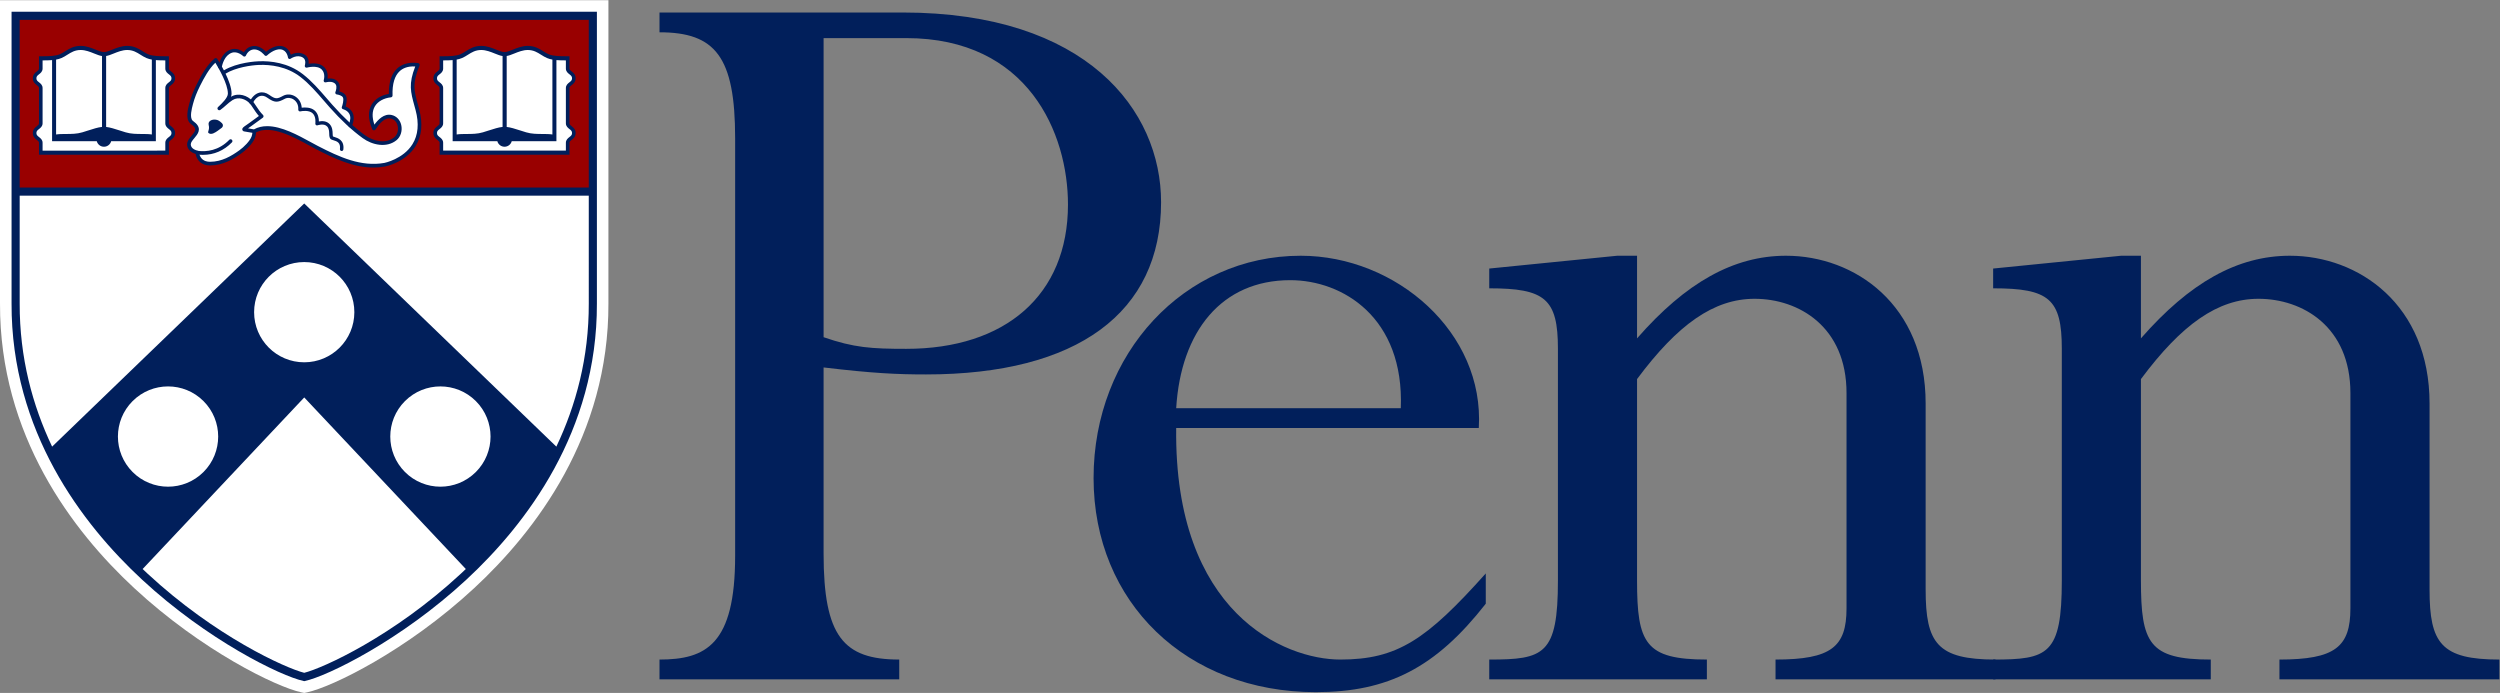 <?xml version="1.0" encoding="UTF-8" standalone="no"?>
<svg
   xmlns:dc="http://purl.org/dc/elements/1.1/"
   xmlns:cc="http://creativecommons.org/ns#"
   xmlns:rdf="http://www.w3.org/1999/02/22-rdf-syntax-ns#"
   xmlns:svg="http://www.w3.org/2000/svg"
   xmlns="http://www.w3.org/2000/svg"
   xmlns:sodipodi="http://sodipodi.sourceforge.net/DTD/sodipodi-0.dtd"
   xmlns:inkscape="http://www.inkscape.org/namespaces/inkscape"
   version="1.1"
   id="svg2"
   xml:space="preserve"
   width="866.96"
   height="240.307"
   viewBox="0 0 866.96 240.307"
   sodipodi:docname="UniversityofPennsylvania_SimplifiedLogo_RGB.eps"><rect x="0" y="0" width="866.96" height="240.307" fill="#808080" stroke="none"/><defs
     id="defs6" /><sodipodi:namedview
     pagecolor="#ffffff"
     bordercolor="#666666"
     borderopacity="1"
     objecttolerance="10"
     gridtolerance="10"
     guidetolerance="10"
     inkscape:pageopacity="0"
     inkscape:pageshadow="2"
     inkscape:window-width="640"
     inkscape:window-height="480"
     id="namedview4" /><g
     id="g10"
     inkscape:groupmode="layer"
     inkscape:label="ink_ext_XXXXXX"
     transform="matrix(1.333,0,0,-1.333,0,240.307)"><g
       id="g12"
       transform="scale(0.1)"><path
         d="m 2142.6,362.422 c 0,-214.973 51.46,-275.524 196.78,-275.524 V 35.41 H 1715.7 v 51.488 c 121.1,0 196.78,39.383 196.78,269.473 V 1443.23 c 0,211.93 -51.45,275.5 -196.78,275.5 v 51.48 h 632.75 c 478.37,0 672.13,-254.31 672.13,-493.48 0,-287.617 -217.99,-448.089 -611.58,-448.089 -75.68,0 -139.26,3.039 -266.4,18.195 V 362.422 Z m 0,563.101 c 78.71,-27.238 124.12,-30.293 214.95,-30.293 257.33,0 420.82,139.29 420.82,375.45 0,184.66 -102.93,432.92 -420.82,432.92 H 2142.6 v -778.077 0"
         style="fill:#011f5b;fill-opacity:1;fill-rule:nonzero;stroke:none"
         id="path14" /><path
         d="m 3059.91,689.371 c -6,-481.391 281.6,-602.473 426.89,-602.473 148.38,0 224.07,51.442 378.48,224.051 V 232.211 C 3735.1,65.691 3610.93,2.121 3423.25,2.121 c -336.09,0 -578.28,233.109 -578.28,557.098 0,323.914 236.18,578.231 538.9,578.231 248.3,0 478.39,-199.825 463.26,-448.079 h -787.22 z m 584.34,51.5 c 9.09,236.117 -151.36,332.999 -287.63,332.999 -178.62,0 -284.6,-133.214 -296.71,-332.999 h 584.34 v 0"
         style="fill:#011f5b;fill-opacity:1;fill-rule:nonzero;stroke:none"
         id="path16" /><path
         d="m 5009.63,268.582 c 0,-139.293 30.33,-181.684 181.69,-181.684 V 35.41 H 4619.1 v 51.488 c 145.29,0 184.69,33.25 184.69,133.204 v 560.097 c 0,172.567 -124.17,245.221 -239.21,245.221 -105.96,0 -199.83,-66.58 -305.75,-208.877 V 292.762 C 4258.83,129.289 4280,86.898 4440.5,86.898 V 35.41 h -566.17 v 51.488 c 142.28,0 178.66,12.113 178.66,205.864 V 895.23 c 0,130.19 -33.36,157.45 -178.66,157.45 v 51.45 l 333.01,33.32 h 51.49 V 922.484 c 127.15,145.336 251.32,214.966 387.53,214.966 178.62,0 363.27,-127.16 363.27,-384.501 v -484.367 0"
         style="fill:#011f5b;fill-opacity:1;fill-rule:nonzero;stroke:none"
         id="path18" /><path
         d="m 6320.56,268.582 c 0,-139.293 30.28,-181.684 181.67,-181.684 V 35.41 h -572.18 v 51.488 c 145.29,0 184.62,33.25 184.62,133.204 v 560.097 c 0,172.567 -124.09,245.221 -239.14,245.221 -105.98,0 -199.82,-66.58 -305.83,-208.877 V 292.762 c 0,-163.473 21.24,-205.864 181.69,-205.864 V 35.41 h -566.18 v 51.488 c 142.31,0 178.65,12.113 178.65,205.864 V 895.23 c 0,130.19 -33.29,157.45 -178.65,157.45 v 51.45 l 333.09,33.32 h 51.4 V 922.484 c 127.18,145.336 251.33,214.966 387.55,214.966 178.61,0 363.31,-127.16 363.31,-384.501 v -484.367 0"
         style="fill:#011f5b;fill-opacity:1;fill-rule:nonzero;stroke:none"
         id="path20" /><path
         d="M 1582.84,1802.26 H -0.004 c 0,0 0.012,-784.87 0.008,-789.02 C -1.047,669.762 189.297,420.988 349.152,272.781 524.965,109.77 718.793,15.801 783.559,1.691 L 791.418,0 799.352,1.699 C 864.051,15.801 1057.87,109.77 1233.68,272.781 c 159.87,148.207 350.2,396.981 349.15,740.439 -0.02,9.83 0.01,789.04 0.01,789.04 v 0"
         style="fill:#ffffff;fill-opacity:1;fill-rule:nonzero;stroke:none"
         id="path22" /><path
         d="m 40.023,1760.58 c 0,0 2.094,-458.54 -0.09,-456.32 l 1503.056,-0.02 c 0,214.83 0,456.34 0,456.34 H 40.023 Z M 443.363,1471.91 h 0.004 c 2.309,-1.81 4.711,-3.68 6.403,-6.18 1.796,-2.68 2.714,-5.8 2.636,-9.18 0.078,-3.23 -0.84,-6.36 -2.644,-9.02 -1.684,-2.51 -4.082,-4.38 -6.395,-6.19 -3.594,-2.8 -6.98,-5.45 -6.98,-10.05 v -28.11 l -165.965,0.01 -165.957,-0.01 v 28.11 c 0,4.6 -3.387,7.25 -6.977,10.05 -2.32,1.81 -4.711,3.68 -6.402,6.19 -1.801,2.66 -2.715,5.79 -2.641,9.16 -0.074,3.24 0.84,6.36 2.641,9.04 1.691,2.5 4.082,4.37 6.402,6.18 3.59,2.8 6.977,5.45 6.977,10.05 v 91.75 c 0,4.6 -3.387,7.26 -6.977,10.06 -2.32,1.82 -4.711,3.68 -6.402,6.18 -1.801,2.67 -2.715,5.79 -2.641,9.17 -0.074,3.24 0.84,6.36 2.641,9.03 1.695,2.51 4.191,4.46 6.402,6.19 3.59,2.8 6.977,5.45 6.977,10.05 v 28.95 h 4.223 c 19.402,0.01 36.421,0.44 48.277,5.51 4.844,2.07 9.308,4.87 14.058,7.87 10.165,6.39 21.696,13.63 38.938,13.63 13.824,0 26.676,-5.17 38.059,-9.76 8.039,-3.23 15.625,-6.29 21.289,-6.29 h 2.234 c 5.66,0 13.254,3.06 21.332,6.31 11.344,4.57 24.188,9.74 38.02,9.74 17.242,0 28.765,-7.24 38.96,-13.65 4.727,-2.98 9.192,-5.78 14.032,-7.85 11.851,-5.07 28.875,-5.5 48.277,-5.51 h 4.223 v -28.95 c 0,-4.6 3.386,-7.25 6.98,-10.05 2.203,-1.73 4.707,-3.68 6.395,-6.18 1.804,-2.68 2.722,-5.8 2.644,-9.18 0.078,-3.24 -0.84,-6.36 -2.644,-9.03 -1.684,-2.5 -4.082,-4.36 -6.395,-6.18 -3.594,-2.8 -6.98,-5.46 -6.98,-10.06 v -91.75 c 0,-4.6 3.386,-7.25 6.976,-10.05 z m 635.117,-47.96 c -25.66,-41.05 -75.19,-51.08 -77.24,-51.48 -9.767,-1.73 -19.791,-2.6 -29.802,-2.6 h -0.012 c -51.735,0 -99.547,22.5 -148.039,47.58 -5.465,2.82 -11.524,6.14 -18.059,9.72 -30.949,16.94 -74.152,40.59 -110.726,40.59 -10.633,0 -20.711,-2.01 -29.766,-6.75 l -1.496,-0.79 -0.09,-1.69 c -0.25,-4.78 -1.156,-9.31 -2.711,-13.48 -5.824,-15.6 -24.887,-32.19 -34.176,-38.79 -21.277,-15.31 -47.429,-30.96 -80.039,-30.96 -4.875,0 -9.398,0.7 -13.437,2.07 -5.844,2 -10.883,5.54 -14.543,10.26 -1.785,2.3 -3.289,4.9 -4.469,7.75 -0.941,2.26 -1.523,4.5 -1.879,7.25 l -0.254,1.91 -1.851,0.56 c -12.629,3.79 -20.168,12.05 -20.168,22.11 0,7.57 5.586,14.19 11.007,20.6 8.422,9.98 15.704,18.59 3.829,29.85 -1.114,1.05 -2.407,2.01 -3.668,2.95 -1.727,1.27 -3.36,2.48 -4.832,4.07 -10.418,11.17 -4.262,34.38 -0.586,48.25 l 0.398,1.51 c 3.996,15.19 10.121,30.89 18.731,48.01 11.66,23.19 25.753,49.32 45.503,65.84 0.395,0.33 0.903,0.48 1.415,0.4 0.503,-0.08 0.957,-0.37 1.238,-0.79 0.398,-0.61 2.551,-3.93 5.644,-9.08 l 3.328,-5.56 2.051,6.14 c 5.489,16.4 14.551,27.03 26.93,31.56 13.266,4.87 25.621,-1.96 31.801,-6.46 l 2.609,-1.9 1.684,2.75 c 3.961,6.45 11.246,14.24 23.492,14.79 13.418,0.61 24.379,-8.55 29.687,-14.09 l 1.922,-2.01 2.141,1.79 c 6,5.02 21.664,16.45 37.394,14.32 14.891,-2 20.571,-14.97 22.317,-20.46 l 1.055,-3.3 3.105,1.53 c 7.004,3.47 20.66,8.06 33.484,-0.06 8.243,-5.22 9.223,-14.14 8.598,-20.71 l -0.367,-3.86 3.82,0.64 c 9.645,1.63 27.399,2.74 37.934,-8.02 8.289,-8.46 8.832,-19.43 7.832,-27.13 l -0.496,-3.79 3.8,0.45 c 8.461,0.99 19.829,0.19 25.957,-9.31 4.145,-6.45 2.528,-15.54 1.196,-20.39 l -0.817,-2.96 2.981,-0.73 c 4.926,-1.2 13.566,-4.27 16.137,-11.33 1.914,-5.25 1.293,-14.02 -1.684,-24.07 l -0.762,-2.58 2.489,-1.02 c 4.273,-1.75 12.082,-5.93 16.3,-14.27 4.129,-8.17 3.946,-18.31 -0.558,-30.15 l -0.727,-1.93 1.531,-1.36 c 11.028,-9.79 22.141,-18.77 33.028,-26.68 22.105,-16.08 56.566,-24.61 79.976,-5.36 8.85,7.27 12.78,20.55 9.79,33.04 -2.65,11.05 -9.96,18.66 -20.03,20.89 -17.674,3.9 -31.697,-12.91 -43.088,-29.86 -0.367,-0.56 -1.012,-0.85 -1.672,-0.79 -0.66,0.07 -1.226,0.48 -1.476,1.1 -10.481,25.05 -10.992,45.84 -1.528,61.8 8.036,13.54 23.504,23.02 42.454,26.04 l 2.54,0.4 -0.03,2.57 c -0.34,29.68 6.77,51.31 21.12,64.3 8.72,7.89 24.75,16.54 51.62,12.92 0.55,-0.08 1.04,-0.41 1.32,-0.89 0.27,-0.48 0.31,-1.07 0.1,-1.58 -19.74,-47.55 -14.85,-65.36 -4.14,-104.4 0.95,-3.44 1.93,-7.03 2.94,-10.82 v 0.01 c 9.92,-37.01 6.88,-68.65 -9.01,-94.08 z m 406.95,47.96 v 0 c 2.32,-1.81 4.71,-3.68 6.4,-6.18 1.8,-2.68 2.71,-5.8 2.64,-9.18 0.07,-3.23 -0.84,-6.36 -2.64,-9.02 -1.69,-2.51 -4.08,-4.38 -6.4,-6.19 -3.59,-2.8 -6.99,-5.45 -6.99,-10.05 v -28.11 l -165.95,0.01 -165.96,-0.01 v 28.11 c 0,4.6 -3.39,7.25 -6.98,10.05 -2.32,1.81 -4.71,3.68 -6.4,6.19 -1.8,2.66 -2.71,5.79 -2.64,9.16 -0.07,3.24 0.84,6.36 2.64,9.04 1.69,2.5 4.09,4.37 6.4,6.18 3.59,2.8 6.98,5.45 6.98,10.05 v 91.75 c 0,4.6 -3.39,7.26 -6.98,10.06 -2.32,1.82 -4.71,3.68 -6.4,6.18 -1.8,2.67 -2.71,5.79 -2.64,9.17 -0.07,3.24 0.84,6.36 2.64,9.03 1.69,2.51 4.19,4.46 6.4,6.19 3.59,2.8 6.98,5.45 6.98,10.05 v 28.95 h 4.22 c 19.4,0.01 36.43,0.44 48.28,5.51 4.84,2.07 9.31,4.87 14.06,7.87 10.16,6.39 21.69,13.63 38.93,13.63 13.83,0 26.68,-5.17 38.07,-9.76 8.03,-3.23 15.62,-6.29 21.28,-6.29 h 2.25 c 5.65,0 13.24,3.06 21.32,6.31 11.34,4.57 24.2,9.74 38.02,9.74 17.25,0 28.77,-7.24 38.97,-13.65 4.72,-2.98 9.18,-5.78 14.02,-7.85 11.85,-5.07 28.88,-5.5 48.28,-5.51 h 4.21 v -28.95 c 0,-4.6 3.4,-7.25 6.99,-10.05 2.2,-1.73 4.71,-3.68 6.4,-6.18 1.8,-2.68 2.71,-5.8 2.64,-9.18 0.07,-3.24 -0.84,-6.36 -2.64,-9.03 -1.69,-2.5 -4.08,-4.36 -6.4,-6.18 -3.59,-2.8 -6.99,-5.46 -6.99,-10.06 v -91.75 c 0,-4.6 3.4,-7.25 6.99,-10.05 v 0"
         style="fill:#990000;fill-opacity:1;fill-rule:nonzero;stroke:none"
         id="path24" /><path
         d="m 557.797,1491.66 c 5.258,0 10.273,-1.36 15.219,-5.45 1.64,-1.35 3.148,-2.72 4.476,-3.98 3.449,-3.29 3.235,-8.84 -0.465,-11.84 -3.722,-3.03 -7.968,-6.05 -10.617,-7.87 -6.129,-4.19 -16.613,-11.87 -23.894,-5.83 -3.676,3.05 3.609,8.02 0.422,20.66 -2.504,9.89 7.269,14.31 14.859,14.31 v 0"
         style="fill:#011f5b;fill-opacity:1;fill-rule:nonzero;stroke:none"
         id="path26" /><path
         d="m 971.438,1366.88 c -51.805,0 -100.344,22.55 -149.418,47.92 -5.528,2.86 -11.641,6.21 -18.11,9.75 -39.558,21.65 -98.933,54.15 -137.683,33.82 -0.262,-5.08 -1.239,-9.9 -2.899,-14.36 -6.074,-16.28 -25.691,-33.4 -35.226,-40.17 -21.653,-15.58 -48.321,-31.52 -81.778,-31.52 -5.203,0 -10.047,0.75 -14.394,2.23 -6.407,2.18 -11.918,6.08 -15.946,11.25 -1.937,2.51 -3.578,5.34 -4.863,8.43 -1.133,2.73 -1.73,5.3 -2.086,8.01 -13.844,4.15 -22.289,13.51 -22.289,24.97 0,8.66 5.945,15.71 11.703,22.52 9.387,11.1 13.477,16.84 4.059,25.77 -0.973,0.92 -2.145,1.78 -3.379,2.7 -1.758,1.3 -3.578,2.65 -5.254,4.44 -11.539,12.38 -5.121,36.59 -1.285,51.06 l 0.394,1.49 c 4.055,15.4 10.254,31.29 18.961,48.6 11.789,23.45 26.063,49.89 46.246,66.78 1.051,0.88 2.422,1.27 3.766,1.06 1.348,-0.2 2.543,-0.96 3.297,-2.1 0.699,-1.08 8.766,-13.47 17.211,-29.77 35.125,21.01 85.144,23.42 90.906,23.63 30.918,1.15 75.777,-3.71 113.988,-33.21 23.758,-18.32 43.34,-41.02 62.282,-62.97 4.949,-5.72 10.062,-11.65 15.16,-17.4 29.129,-32.8 56.785,-58.56 84.547,-78.75 21.207,-15.42 54.142,-23.7 76.332,-5.46 7.99,6.57 11.52,18.63 8.78,30.04 -2.37,9.91 -8.85,16.71 -17.77,18.68 -15.93,3.52 -29.147,-12.49 -39.979,-28.61 -0.977,-1.46 -2.68,-2.26 -4.43,-2.09 -1.746,0.17 -3.254,1.29 -3.937,2.91 -10.867,25.97 -11.317,47.66 -1.34,64.46 8.469,14.28 24.918,24.35 44.546,27.46 -0.35,30.58 7.09,52.95 22.1,66.54 9.18,8.32 26.01,17.44 54.02,13.67 1.46,-0.2 2.76,-1.07 3.5,-2.35 0.74,-1.29 0.84,-2.85 0.27,-4.22 -19.35,-46.61 -14.54,-64.1 -4.02,-102.42 0.94,-3.46 1.93,-7.07 2.95,-10.87 10.14,-37.84 6.99,-70.28 -9.37,-96.43 -26.35,-42.16 -77.09,-52.42 -79.24,-52.83 -10.24,-1.82 -20.346,-2.66 -30.322,-2.66 z M 695,1474.54 c 37.488,0 80.09,-23.33 113.488,-41.61 6.426,-3.52 12.492,-6.83 17.922,-9.64 57.008,-29.48 113.18,-55.06 173.61,-44.36 0.4,0.08 48.83,9.95 72.94,48.57 14.84,23.8 17.6,53.69 8.19,88.82 -1.02,3.79 -2,7.38 -2.95,10.82 -10.01,36.48 -15.71,57.24 2.02,102.68 -20.66,1.32 -33.15,-5.55 -40.15,-11.91 -13.55,-12.25 -19.91,-33.61 -18.87,-63.46 0.08,-2.51 -1.78,-4.66 -4.29,-4.91 -18.547,-1.93 -34.14,-10.68 -41.691,-23.42 -7.324,-12.33 -7.727,-28.31 -1.215,-47.59 9.203,12.57 24.793,29.52 44.746,25.11 12.43,-2.74 21.78,-12.38 25,-25.78 3.56,-14.87 -1.25,-30.8 -12,-39.63 -26.12,-21.47 -63.934,-12.4 -88.016,5.11 -28.328,20.6 -56.484,46.81 -86.07,80.14 -5.148,5.79 -10.281,11.74 -15.25,17.5 -18.633,21.59 -37.898,43.91 -60.887,61.65 -35.953,27.74 -78.453,32.28 -107.808,31.22 -19.981,-0.73 -60.086,-6.35 -86.973,-22.67 8.227,-17.12 15.676,-36.81 15.676,-52.01 0,-2.68 -0.555,-5.41 -1.504,-8.11 19.516,11.51 42.836,3.26 55.992,-11.03 2.918,-3.21 5.918,-7.76 9.403,-13.04 5.097,-7.74 10.882,-16.52 17.82,-23.21 1.027,-0.98 1.555,-2.38 1.445,-3.8 -0.105,-1.42 -0.844,-2.72 -2.008,-3.54 -0.121,-0.08 -12.484,-8.8 -29.949,-21.75 -2.355,-1.75 -4.863,-3.46 -7.078,-4.97 -0.418,-0.28 -0.855,-0.58 -1.305,-0.9 l 15.399,-2.61 c 10.586,5.87 22.211,8.33 34.363,8.33 z m -134.777,165.05 c -16.711,-15.82 -29.231,-39.17 -39.746,-60.09 -8.399,-16.71 -14.372,-32 -18.258,-46.74 l -0.395,-1.51 c -2.89,-10.9 -8.902,-33.57 -0.961,-42.09 1.075,-1.15 2.469,-2.19 3.95,-3.29 1.414,-1.04 2.871,-2.12 4.261,-3.44 16.383,-15.53 4.992,-29.01 -3.328,-38.86 -4.859,-5.76 -9.449,-11.19 -9.449,-16.36 0,-11.52 13.941,-15.57 18.219,-16.53 2.05,-0.46 3.554,-2.22 3.711,-4.31 0.242,-3.34 0.605,-5.79 1.711,-8.47 0.957,-2.31 2.167,-4.41 3.593,-6.24 2.871,-3.7 6.844,-6.49 11.481,-8.06 3.355,-1.15 7.16,-1.73 11.312,-1.73 30.75,0 55.789,15.03 76.227,29.74 12.219,8.69 27.512,24.15 31.828,35.74 1.168,3.11 1.887,6.37 2.195,9.86 l -21.5,3.66 c -0.191,0.03 -0.383,0.08 -0.574,0.13 -2.25,0.68 -3.789,2.37 -4.117,4.51 -0.664,4.3 3.164,6.91 10.781,12.1 2.246,1.53 4.57,3.11 6.77,4.74 11.285,8.38 20.461,15 25.613,18.68 -5.957,6.65 -11.004,14.32 -15.215,20.7 -3.25,4.94 -6.07,9.22 -8.461,11.85 -10.664,11.59 -29.469,18.37 -44.734,8.87 -6.168,-3.83 -11.555,-8.6 -17.262,-13.65 -4.613,-4.08 -9.387,-8.3 -14.613,-11.99 -2.039,-1.45 -4.844,-1.07 -6.434,0.86 -1.59,1.92 -1.43,4.74 0.367,6.48 0.684,0.66 1.5,1.43 2.418,2.28 6.957,6.55 23.254,21.87 23.254,32.74 0,25.17 -24.105,66.54 -32.644,80.42 v 0"
         style="fill:#011f5b;fill-opacity:1;fill-rule:nonzero;stroke:none"
         id="path28" /><path
         d="m 527.953,1399.88 c -4.523,0 -9.109,0.27 -13.765,0.82 -2.618,0.31 -4.493,2.68 -4.18,5.3 0.308,2.62 2.68,4.5 5.301,4.18 21.746,-2.57 53.484,0.34 81.171,28.82 1.836,1.89 4.86,1.93 6.75,0.1 1.891,-1.83 1.934,-4.87 0.098,-6.75 -20.793,-21.39 -46.64,-32.47 -75.375,-32.47 v 0"
         style="fill:#011f5b;fill-opacity:1;fill-rule:nonzero;stroke:none"
         id="path30" /><path
         d="m 911.102,1471.54 c -0.59,0 -1.204,0.11 -1.778,0.37 -2.261,0.98 -3.297,3.61 -2.312,5.87 4.988,11.48 5.672,20.99 2.035,28.24 -4.91,9.79 -16.406,12.6 -16.524,12.63 -1.242,0.29 -2.308,1.11 -2.91,2.23 -0.605,1.14 -0.715,2.47 -0.265,3.66 1.656,4.49 5.433,17.58 3.043,24.15 -2.047,5.63 -12.633,7.97 -16.18,8.35 -1.402,0.15 -2.66,0.95 -3.375,2.17 -0.719,1.21 -0.824,2.7 -0.281,4 1.492,3.56 4.55,14.06 0.925,19.7 -7.062,10.95 -25.597,5.64 -25.781,5.58 -1.597,-0.47 -3.32,-0.01 -4.472,1.18 -1.153,1.2 -1.551,2.94 -1.024,4.51 0.051,0.16 5.363,16.91 -5.062,27.57 -12.192,12.45 -38.305,5.13 -38.571,5.05 -1.59,-0.46 -3.3,0 -4.441,1.18 -1.152,1.2 -1.555,2.91 -1.039,4.48 0.183,0.59 4.476,14.45 -4.86,20.37 -14.851,9.41 -31.859,-2.63 -32.031,-2.76 -1.289,-0.93 -2.965,-1.1 -4.41,-0.46 -1.449,0.64 -2.449,2 -2.637,3.56 -0.093,0.76 -2.507,18.94 -18.5,21.09 -17.281,2.31 -35.586,-15.47 -35.765,-15.65 -0.914,-0.9 -2.168,-1.37 -3.453,-1.27 -1.282,0.09 -2.457,0.72 -3.235,1.74 -0.113,0.15 -12.308,15.9 -27.64,15.12 -14.813,-0.67 -20.621,-15.67 -20.672,-15.82 -0.535,-1.41 -1.746,-2.46 -3.219,-2.78 -1.477,-0.32 -3.02,0.11 -4.094,1.17 -0.136,0.14 -14.769,14.14 -29.812,8.61 -18.918,-6.94 -24.278,-30.07 -26.035,-37.67 l -0.063,-0.27 c -0.559,-2.4 -2.953,-3.89 -5.359,-3.33 -2.403,0.55 -3.895,2.95 -3.336,5.35 l 0.054,0.26 c 2.04,8.76 8.219,35.44 31.661,44.04 14.539,5.33 27.859,-1.96 34.586,-6.85 3.8,6.19 11.847,15.58 25.89,16.21 14.766,0.69 26.586,-9.39 31.973,-15.01 6.926,5.79 23.047,17.25 39.707,15 14.562,-1.97 21.855,-13.42 24.758,-22.52 7.781,3.85 22.429,8.63 36.402,-0.22 9.684,-6.14 10.633,-16.53 9.961,-23.51 10.137,1.72 29.062,2.87 40.559,-8.87 9.359,-9.56 9.648,-21.95 8.656,-29.6 8.219,0.97 21.609,0.52 28.804,-10.65 4.668,-7.24 3.196,-16.88 1.567,-22.79 6.055,-1.48 15.25,-5.02 18.23,-13.22 2.903,-7.96 0.254,-19.58 -1.629,-25.93 5.133,-2.1 13.274,-6.68 17.832,-15.68 4.93,-9.74 4.333,-21.82 -1.781,-35.9 -0.734,-1.68 -2.375,-2.68 -4.097,-2.68 v 0"
         style="fill:#011f5b;fill-opacity:1;fill-rule:nonzero;stroke:none"
         id="path32" /><path
         d="m 888.816,1409.93 c -0.179,0 -0.363,0.01 -0.546,0.03 -2.442,0.3 -4.184,2.52 -3.883,4.97 2.086,17.08 -7.957,20.18 -16.821,22.93 -2.351,0.73 -4.378,1.36 -5.988,2.28 -4.726,2.74 -4.906,8.43 -5.101,14.46 -0.204,6.36 -0.434,13.56 -5.254,18.96 -8.289,9.26 -24.743,3.26 -24.907,3.21 -1.488,-0.56 -3.156,-0.28 -4.378,0.72 -1.231,1 -1.833,2.58 -1.59,4.15 0.027,0.17 2.632,18.21 -7.746,27.02 -8.836,7.5 -25.508,5.68 -31.184,4.35 -1.387,-0.32 -2.836,0.03 -3.914,0.95 -1.086,0.93 -1.66,2.31 -1.555,3.72 0.817,11.18 -3.636,20.78 -12.226,26.35 -7.27,4.71 -16.055,5.35 -22.914,1.65 -18.754,-10.1 -26.094,-10.78 -45.743,3.13 -6.132,4.33 -12.257,5.78 -18.199,4.26 -7.519,-1.91 -14.429,-8.6 -19.469,-18.85 -1.082,-2.22 -3.761,-3.12 -5.968,-2.03 -2.211,1.08 -3.125,3.75 -2.043,5.97 6.215,12.63 15.187,21 25.281,23.56 8.465,2.16 17.301,0.21 25.559,-5.63 16.539,-11.71 20.324,-11.18 36.351,-2.55 9.735,5.23 21.992,4.46 32,-2.02 9.75,-6.32 15.617,-16.86 16.317,-28.89 8.121,0.99 23.371,1.42 33.484,-7.17 9.598,-8.14 11.219,-20.91 11.215,-28.63 7.519,1.43 19.984,1.95 28.281,-7.32 6.984,-7.82 7.301,-17.53 7.523,-24.63 0.079,-2.44 0.196,-6.1 0.774,-7.08 0.793,-0.41 2.437,-0.92 4.035,-1.41 8.449,-2.62 26.031,-8.06 23.031,-32.54 -0.269,-2.26 -2.195,-3.92 -4.422,-3.92 v 0"
         style="fill:#011f5b;fill-opacity:1;fill-rule:nonzero;stroke:none"
         id="path34" /><path
         d="m 445.238,1474.31 c -3.711,2.9 -5.808,4.68 -5.808,7.65 v 91.75 c 0,2.98 2.097,4.76 5.812,7.66 2.387,1.86 5.094,3.97 7.047,6.88 2.16,3.2 3.25,6.93 3.164,10.8 0.086,3.88 -1.004,7.61 -3.164,10.81 -1.953,2.9 -4.66,5.01 -7.051,6.87 -3.711,2.91 -5.808,4.69 -5.808,7.66 v 32 h -7.266 v 0 c -17.012,0.01 -35.246,0.2 -47.082,5.26 -4.625,1.98 -8.988,4.73 -13.613,7.63 -10.524,6.61 -22.442,14.11 -40.574,14.11 -14.415,0 -27.551,-5.28 -39.161,-9.95 -7.765,-3.14 -15.109,-6.09 -20.191,-6.09 h -1.07 v 0 h -0.094 v 0 h -1.074 c -5.078,0 -12.418,2.95 -20.196,6.09 -11.597,4.67 -24.738,9.95 -39.156,9.95 -18.129,0 -30.047,-7.5 -40.57,-14.11 -4.625,-2.9 -8.985,-5.65 -13.613,-7.63 -11.836,-5.06 -30.075,-5.25 -47.082,-5.26 v 0 h -7.27 v -32 c 0,-2.97 -2.098,-4.75 -5.805,-7.66 -2.387,-1.86 -5.098,-3.97 -7.055,-6.87 -2.156,-3.2 -3.254,-6.93 -3.16,-10.81 -0.094,-3.87 1.004,-7.6 3.16,-10.8 1.957,-2.91 4.668,-5.02 7.051,-6.88 3.711,-2.9 5.809,-4.68 5.809,-7.66 v -91.75 c 0,-2.97 -2.098,-4.75 -5.805,-7.65 -2.387,-1.86 -5.098,-3.98 -7.055,-6.88 -2.156,-3.2 -3.254,-6.93 -3.16,-10.8 -0.094,-3.87 1.004,-7.61 3.16,-10.81 1.957,-2.9 4.668,-5.02 7.051,-6.88 3.711,-2.9 5.809,-4.68 5.809,-7.65 v -30.72 l -0.238,-0.42 h 0.238 v -0.01 H 270.422 439.43 v 0.01 h 0.242 l -0.242,0.42 v 30.72 c 0,2.97 2.097,4.75 5.812,7.65 2.387,1.86 5.094,3.98 7.047,6.88 2.16,3.2 3.25,6.94 3.164,10.81 0.086,3.87 -1.004,7.6 -3.164,10.8 -1.953,2.9 -4.66,5.02 -7.051,6.88 z m -149.504,189.2 c 10.7,4.3 22.817,9.18 35.161,9.18 15.039,0 24.675,-6.05 34.875,-12.47 4.777,-3.01 9.71,-6.11 15.109,-8.41 4.402,-1.88 9.144,-3.18 14.137,-4.09 V 1452.9 c -7.973,1.23 -16.672,1.26 -25.813,1.29 -14,0.04 -28.473,0.09 -42.398,4.31 -4.746,1.44 -9.524,2.96 -14.2,4.46 -14.453,4.61 -27.054,8.63 -35.957,9.44 -0.175,0.03 -0.375,0.05 -0.562,0.07 v 184.59 c 5.941,0.95 12.398,3.53 19.648,6.45 z m -135.765,-11.7 c 5.406,2.3 10.336,5.4 15.113,8.41 10.199,6.42 19.828,12.47 34.871,12.47 12.34,0 24.465,-4.88 35.16,-9.18 7.512,-3.03 14.168,-5.68 20.27,-6.54 v -184.43 c -0.387,-0.05 -0.754,-0.09 -1.082,-0.14 -8.906,-0.81 -21.512,-4.83 -35.969,-9.44 -4.672,-1.5 -9.441,-3.02 -14.187,-4.46 -13.93,-4.22 -28.407,-4.27 -42.399,-4.31 -9.152,-0.03 -17.848,-0.06 -25.82,-1.29 v 194.84 c 4.965,0.9 9.672,2.21 14.043,4.07 z m 286.125,-195.33 c 0.054,-1.97 -0.465,-3.8 -1.559,-5.42 -1.129,-1.67 -3.039,-3.16 -5.055,-4.74 -4.195,-3.27 -9.414,-7.35 -9.414,-15.03 v -20.43 H 270.473 270.379 110.777 v 20.43 c 0,7.68 -5.214,11.76 -9.406,15.03 -2.019,1.58 -3.922,3.07 -5.051,4.74 -1.098,1.62 -1.625,3.45 -1.562,5.42 v 0.15 0.14 c -0.062,1.97 0.465,3.8 1.562,5.42 1.129,1.68 3.031,3.17 5.051,4.74 4.192,3.28 9.406,7.35 9.406,15.03 v 91.75 c 0,7.69 -5.214,11.77 -9.406,15.03 -2.019,1.58 -3.922,3.07 -5.051,4.74 -1.098,1.63 -1.625,3.46 -1.562,5.43 v 0.14 0.14 c -0.062,1.99 0.465,3.81 1.562,5.43 1.129,1.67 3.031,3.17 5.051,4.74 4.192,3.28 9.406,7.35 9.406,15.03 v 21.29 c 0.223,0 0.442,0 0.68,0 8.313,0 16.391,0.07 24.027,0.71 v -210.9 h 116.211 c 2.203,-8.31 9.778,-14.47 18.778,-14.47 8.996,0 16.566,6.16 18.773,14.47 h 116.215 v 0 210.9 c 7.609,-0.64 15.656,-0.71 23.926,-0.71 0.246,0 0.465,0 0.679,0 v -21.29 c 0,-7.68 5.219,-11.75 9.414,-15.03 2.016,-1.57 3.926,-3.07 5.055,-4.74 1.094,-1.62 1.613,-3.44 1.559,-5.43 l -0.008,-0.14 0.008,-0.14 c 0.054,-1.97 -0.465,-3.8 -1.559,-5.43 -1.129,-1.67 -3.039,-3.16 -5.055,-4.74 -4.195,-3.26 -9.414,-7.34 -9.414,-15.03 v -91.75 c 0,-7.68 5.219,-11.75 9.414,-15.03 2.016,-1.57 3.926,-3.06 5.055,-4.74 1.094,-1.62 1.613,-3.45 1.559,-5.42 l -0.008,-0.14 0.008,-0.15 v 0"
         style="fill:#011f5b;fill-opacity:1;fill-rule:nonzero;stroke:none"
         id="path36" /><path
         d="m 1487.3,1474.31 c -3.7,2.9 -5.8,4.68 -5.8,7.65 v 91.75 c 0,2.98 2.1,4.76 5.8,7.66 2.39,1.86 5.1,3.97 7.06,6.88 2.15,3.2 3.25,6.93 3.16,10.8 0.09,3.88 -1.01,7.61 -3.16,10.81 -1.96,2.9 -4.67,5.01 -7.06,6.87 -3.7,2.91 -5.8,4.69 -5.8,7.66 v 32 h -7.27 v 0 c -17.02,0.01 -35.24,0.2 -47.08,5.26 -4.62,1.98 -8.99,4.73 -13.61,7.63 -10.52,6.61 -22.45,14.11 -40.58,14.11 -14.41,0 -27.56,-5.28 -39.16,-9.95 -7.77,-3.14 -15.11,-6.09 -20.18,-6.09 h -1.09 v 0 h -0.08 v 0 h -1.08 c -5.08,0 -12.42,2.95 -20.19,6.09 -11.61,4.67 -24.75,9.95 -39.16,9.95 -18.13,0 -30.05,-7.5 -40.57,-14.11 -4.62,-2.9 -8.99,-5.65 -13.61,-7.63 -11.84,-5.06 -30.08,-5.25 -47.09,-5.26 v 0 h -7.26 v -32 c 0,-2.97 -2.1,-4.75 -5.81,-7.66 -2.39,-1.86 -5.1,-3.97 -7.05,-6.87 -2.17,-3.2 -3.25,-6.93 -3.17,-10.81 -0.08,-3.87 1,-7.6 3.17,-10.8 1.95,-2.91 4.66,-5.02 7.05,-6.88 3.71,-2.9 5.81,-4.68 5.81,-7.66 v -91.75 c 0,-2.97 -2.1,-4.75 -5.81,-7.65 -2.39,-1.86 -5.1,-3.98 -7.05,-6.88 -2.17,-3.2 -3.25,-6.93 -3.17,-10.8 -0.08,-3.87 1,-7.61 3.17,-10.81 1.95,-2.9 4.66,-5.02 7.05,-6.88 3.71,-2.9 5.81,-4.68 5.81,-7.65 v -30.72 l -0.24,-0.42 h 0.24 v -0.01 h 169 169.01 v 0.01 h 0.24 l -0.24,0.42 v 30.72 c 0,2.97 2.1,4.75 5.8,7.65 2.39,1.86 5.1,3.98 7.06,6.88 2.15,3.2 3.25,6.94 3.16,10.81 0.09,3.87 -1.01,7.6 -3.16,10.8 -1.96,2.9 -4.67,5.02 -7.06,6.88 z m -149.49,189.2 c 10.69,4.3 22.82,9.18 35.15,9.18 15.05,0 24.67,-6.05 34.87,-12.47 4.78,-3.01 9.72,-6.11 15.12,-8.41 4.4,-1.88 9.13,-3.18 14.14,-4.09 V 1452.9 c -7.98,1.23 -16.68,1.26 -25.83,1.29 -13.99,0.04 -28.46,0.09 -42.4,4.31 -4.74,1.44 -9.51,2.96 -14.19,4.46 -14.45,4.61 -27.05,8.63 -35.96,9.44 -0.17,0.03 -0.37,0.05 -0.55,0.07 v 184.59 c 5.93,0.95 12.39,3.53 19.65,6.45 z m -135.77,-11.7 c 5.4,2.3 10.33,5.4 15.12,8.41 10.19,6.42 19.82,12.47 34.86,12.47 12.34,0 24.46,-4.88 35.16,-9.18 7.51,-3.03 14.17,-5.68 20.27,-6.54 v -184.43 c -0.38,-0.05 -0.75,-0.09 -1.08,-0.14 -8.91,-0.81 -21.51,-4.83 -35.97,-9.44 -4.67,-1.5 -9.45,-3.02 -14.2,-4.46 -13.92,-4.22 -28.39,-4.27 -42.39,-4.31 -9.14,-0.03 -17.84,-0.06 -25.82,-1.29 v 194.84 c 4.96,0.9 9.68,2.21 14.05,4.07 z m 286.12,-195.33 c 0.07,-1.97 -0.47,-3.8 -1.57,-5.42 -1.12,-1.67 -3.03,-3.16 -5.04,-4.74 -4.19,-3.27 -9.41,-7.35 -9.41,-15.03 v -20.43 h -159.61 -0.08 -159.6 v 20.43 c 0,7.68 -5.22,11.76 -9.41,15.03 -2.01,1.58 -3.93,3.07 -5.05,4.74 -1.1,1.62 -1.62,3.45 -1.57,5.42 l 0.01,0.15 -0.01,0.14 c -0.05,1.97 0.47,3.8 1.57,5.42 1.12,1.68 3.04,3.17 5.05,4.74 4.19,3.28 9.41,7.35 9.41,15.03 v 91.75 c 0,7.69 -5.22,11.77 -9.41,15.03 -2.01,1.58 -3.93,3.07 -5.05,4.74 -1.1,1.63 -1.62,3.46 -1.57,5.43 l 0.01,0.14 -0.01,0.14 c -0.05,1.99 0.47,3.81 1.57,5.43 1.12,1.67 3.04,3.17 5.05,4.74 4.19,3.28 9.41,7.35 9.41,15.03 v 21.29 c 0.22,0 0.44,0 0.68,0 8.3,0 16.38,0.07 24.02,0.71 v -210.9 h 116.22 c 2.2,-8.31 9.77,-14.47 18.76,-14.47 9,0 16.58,6.16 18.78,14.47 h 116.22 v 0 210.9 c 7.6,-0.64 15.65,-0.71 23.93,-0.71 0.24,0 0.46,0 0.68,0 v -21.29 c 0,-7.68 5.22,-11.75 9.41,-15.03 2.01,-1.57 3.92,-3.07 5.04,-4.74 1.1,-1.62 1.64,-3.44 1.57,-5.43 v -0.14 -0.14 c 0.07,-1.97 -0.47,-3.8 -1.57,-5.43 -1.12,-1.67 -3.03,-3.16 -5.04,-4.74 -4.19,-3.26 -9.41,-7.34 -9.41,-15.03 v -91.75 c 0,-7.68 5.22,-11.75 9.41,-15.03 2.01,-1.57 3.92,-3.06 5.04,-4.74 1.1,-1.62 1.64,-3.45 1.57,-5.42 v -0.14 -0.15 0"
         style="fill:#011f5b;fill-opacity:1;fill-rule:nonzero;stroke:none"
         id="path38" /><path
         d="M 1552.85,1772.23 H 30.07 c 0,0 0.031,-749.1 0.004,-759.08 C 29.059,680.551 214.152,438.93 369.613,294.801 539.09,137.66 729.961,44.109 789.922,31.039 l 1.543,-0.328 1.543,0.328 c 59.965,13.07 250.832,106.621 420.302,263.762 155.46,144.129 340.55,385.75 339.54,718.349 -0.03,9.98 0,759.08 0,759.08 z m -21.13,-21.13 c 0,-48.5 -0.01,-254.29 -0.01,-436.29 H 51.219 c -0.004,182 -0.012,387.79 -0.016,436.29 H 1531.72 Z M 344.969,574.82 c -50.926,50.942 -50.926,133.52 0,184.461 50.937,50.922 133.511,50.922 184.449,0 50.93,-50.941 50.93,-133.519 0,-184.461 -50.938,-50.941 -133.512,-50.941 -184.449,0 z M 1198.94,310.289 C 1022.85,147.031 840.336,64.75 791.465,52.41 742.586,64.75 560.074,147.031 383.98,310.289 c -4.281,3.992 -8.593,8.039 -12.917,12.16 L 791.465,768.781 1211.86,322.449 c -4.32,-4.121 -8.63,-8.168 -12.92,-12.16 z M 661.066,990.605 c 0,72.005 58.383,130.385 130.399,130.385 72.015,0 130.394,-58.38 130.394,-130.385 0,-72.023 -58.379,-130.402 -130.394,-130.402 -72.016,0 -130.399,58.379 -130.399,130.402 z M 1237.96,574.82 c -50.94,-50.941 -133.52,-50.941 -184.45,0 -50.93,50.942 -50.93,133.52 0,184.461 50.93,50.922 133.51,50.922 184.45,0 50.93,-50.941 50.93,-133.519 0,-184.461 z m 209.4,66.012 L 791.465,1273.41 135.57,640.832 c -50.918,107.09 -84.793,231.363 -84.363,372.258 0.012,4.14 0.016,131.82 0.012,280.59 H 1531.71 c 0,-148.77 0,-276.45 0.01,-280.59 0.43,-140.895 -33.46,-265.168 -84.36,-372.258 v 0"
         style="fill:#011f5b;fill-opacity:1;fill-rule:nonzero;stroke:none"
         id="path40" /></g></g></svg>
